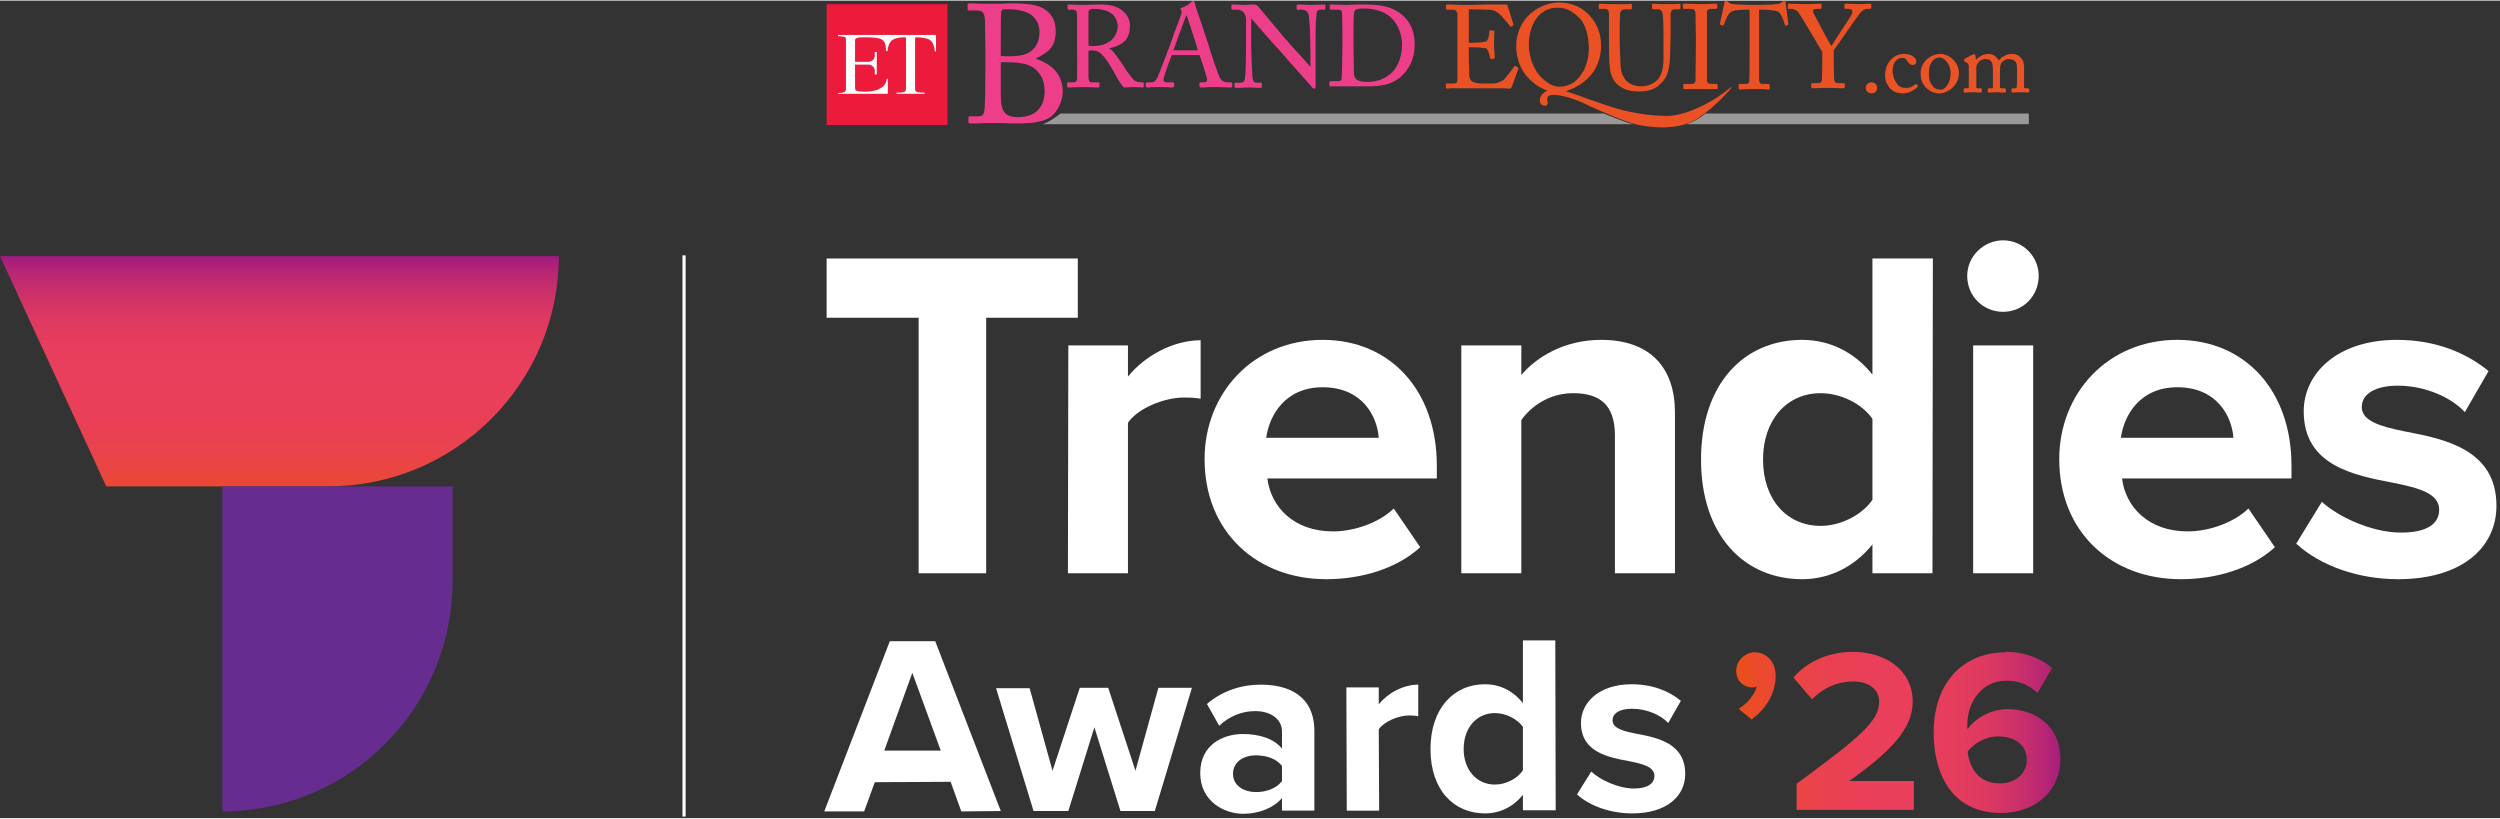 <svg version="1.2" xmlns="http://www.w3.org/2000/svg" viewBox="0 0 633 207" width="571" height="187">
	<rect x="0" y="0" width="633" height="207" fill="#333333" stroke="none"/>
	<title>Asset 1 (5)</title>
	<defs>
		<linearGradient id="g1" x2="1" gradientUnits="userSpaceOnUse" gradientTransform="matrix(0,-73.67,178.601,0,70.73,130.52)">
			<stop offset="0" stop-color="#ec5114"/>
			<stop offset=".05" stop-color="#eb4c25"/>
			<stop offset=".14" stop-color="#ea463d"/>
			<stop offset=".23" stop-color="#ea424e"/>
			<stop offset=".34" stop-color="#ea3f58"/>
			<stop offset=".46" stop-color="#ea3f5c"/>
			<stop offset=".59" stop-color="#e73d5d"/>
			<stop offset=".68" stop-color="#dd3961"/>
			<stop offset=".76" stop-color="#cd3169"/>
			<stop offset=".84" stop-color="#b72674"/>
			<stop offset=".91" stop-color="#9a1882"/>
			<stop offset=".97" stop-color="#770892"/>
			<stop offset="1" stop-color="#67009b"/>
		</linearGradient>
		<linearGradient id="g2" x2="1" gradientUnits="userSpaceOnUse" gradientTransform="matrix(93.94,0,0,161.013,438.84,173.45)">
			<stop offset="0" stop-color="#ec5114"/>
			<stop offset=".05" stop-color="#eb4c25"/>
			<stop offset=".14" stop-color="#ea463d"/>
			<stop offset=".23" stop-color="#ea424e"/>
			<stop offset=".34" stop-color="#ea3f58"/>
			<stop offset=".46" stop-color="#ea3f5c"/>
			<stop offset=".59" stop-color="#e73d5d"/>
			<stop offset=".68" stop-color="#dd3961"/>
			<stop offset=".76" stop-color="#cd3169"/>
			<stop offset=".84" stop-color="#b72674"/>
			<stop offset=".91" stop-color="#9a1882"/>
			<stop offset=".97" stop-color="#770892"/>
			<stop offset="1" stop-color="#67009b"/>
		</linearGradient>
		<linearGradient id="g3" x2="1" gradientUnits="userSpaceOnUse" gradientTransform="matrix(93.94,0,0,122.989,438.84,184.95)">
			<stop offset="0" stop-color="#ec5114"/>
			<stop offset=".05" stop-color="#eb4c25"/>
			<stop offset=".14" stop-color="#ea463d"/>
			<stop offset=".23" stop-color="#ea424e"/>
			<stop offset=".34" stop-color="#ea3f58"/>
			<stop offset=".46" stop-color="#ea3f5c"/>
			<stop offset=".59" stop-color="#e73d5d"/>
			<stop offset=".68" stop-color="#dd3961"/>
			<stop offset=".76" stop-color="#cd3169"/>
			<stop offset=".84" stop-color="#b72674"/>
			<stop offset=".91" stop-color="#9a1882"/>
			<stop offset=".97" stop-color="#770892"/>
			<stop offset="1" stop-color="#67009b"/>
		</linearGradient>
		<linearGradient id="g4" x2="1" gradientUnits="userSpaceOnUse" gradientTransform="matrix(93.94,0,0,119.233,438.84,185.3)">
			<stop offset="0" stop-color="#ec5114"/>
			<stop offset=".05" stop-color="#eb4c25"/>
			<stop offset=".14" stop-color="#ea463d"/>
			<stop offset=".23" stop-color="#ea424e"/>
			<stop offset=".34" stop-color="#ea3f58"/>
			<stop offset=".46" stop-color="#ea3f5c"/>
			<stop offset=".59" stop-color="#e73d5d"/>
			<stop offset=".68" stop-color="#dd3961"/>
			<stop offset=".76" stop-color="#cd3169"/>
			<stop offset=".84" stop-color="#b72674"/>
			<stop offset=".91" stop-color="#9a1882"/>
			<stop offset=".97" stop-color="#770892"/>
			<stop offset="1" stop-color="#67009b"/>
		</linearGradient>
	</defs>
	<style>
		.s0 { fill: #e95325 } 
		.s1 { fill: #ec1a3b } 
		.s2 { fill: #ffffff } 
		.s3 { fill: #ed3e89 } 
		.s4 { fill: #ea5225 } 
		.s5 { opacity: .5;fill: #ffffff } 
		.s6 { fill: none;stroke: #ffffff;stroke-miterlimit:10;stroke-width: .8 } 
		.s7 { fill: url(#g1) } 
		.s8 { fill: #662c8f } 
		.s9 { fill: url(#g2) } 
		.s10 { fill: url(#g3) } 
		.s11 { fill: url(#g4) } 
	</style>
	<g id="Layer_1-2">
		<g>
			<g>
				<g>
					<path class="s0" d="m473.9 20.7c-1.2 0-1.5 1-1.5 1.3 0 1.2 1 1.5 1.5 1.5 0.8 0 1.4-0.6 1.4-1.4 0-0.9-0.7-1.4-1.4-1.4z"/>
					<path class="s0" d="m485.3 21.2c-0.2-0.1-0.3-0.1-0.4 0-0.8 0.7-1.3 0.9-2.3 0.9-1.1 0-1.8-0.3-2.3-1.1-0.6-0.7-1.1-2-1.1-3.2 0-2.2 1.2-3.3 2.4-3.3 0.5 0 0.9 0 1.4 0.9 0.3 0.6 0.8 0.9 1.3 0.9 0.5 0 0.9-0.3 0.9-0.9 0-0.5-0.7-1.9-3.1-1.9-3 0-4.8 2.7-4.8 5.3 0 0.9 0.1 1.9 1 3.1 1.1 1.4 2.5 1.6 3.5 1.6 1.5 0 3-0.9 3.7-1.6q0.2-0.3 0-0.5l-0.3-0.2z"/>
					<path class="s0" d="m491.3 13.5q-1.6 0-3.1 1.1c-1.4 1.1-1.9 2.6-1.9 3.6 0 1.6 0.2 2.4 1.2 3.7 1.3 1.4 3 1.6 3.5 1.6 2.3 0 5-2.2 5-5 0-1.5-0.5-2.6-1.6-3.7-0.6-0.6-1.8-1.3-3.1-1.3zm-0.1 9c-0.9 0-1.5-0.3-2-1.1-0.7-0.9-0.8-1.7-0.8-3 0-1.6 0.3-2.5 1.1-3.3 0.5-0.6 1.1-0.7 1.6-0.7 1.1 0 2.8 1.6 2.8 3.9 0 2.4-1.2 4.3-2.7 4.3z"/>
					<path class="s0" d="m513.4 22.2h-0.6c-0.2 0-0.3-0.1-0.3-0.3v-4.9c0-1.7-0.5-2.2-1-2.7l-0.1-0.1c-0.6-0.6-1.4-0.7-2.1-0.7-1.3 0-2.6 0.8-3.2 1.7-0.6-1.1-1.5-1.7-2.6-1.7-1.1 0-2.4 0.6-3.2 1.5l-0.1-1c0-0.2-0.1-0.4-0.3-0.4q-0.2 0-0.5 0.1l-1.9 1c-0.1 0.1-0.2 0.2-0.2 0.3v0.2c0 0.1 0.1 0.2 0.2 0.3l0.5 0.2c0.4 0.3 0.5 0.6 0.5 1v3.9q0 0.6 0 1.2c0 0.4-0.1 0.4-0.2 0.4h-0.7c-0.3 0-0.4 0-0.4 0.3v0.4q0 0.4 0.3 0.4 0 0 0.3 0 0.5-0.1 1.7-0.1 1.3 0 1.7 0.1 0.2 0 0.3 0c0.3 0 0.3-0.3 0.3-0.4v-0.3c0-0.3-0.1-0.4-0.3-0.4h-0.8c-0.1 0-0.3 0-0.3-0.4v-4.4c0-0.6 0-1 0.3-1.4 0.5-0.9 1.4-1.2 2-1.2 0.4 0 1 0.1 1.3 0.4 0.3 0.3 0.6 0.7 0.6 2.3v4.5c0 0.2 0 0.2-0.3 0.2h-0.7c-0.3 0-0.3 0.2-0.3 0.4v0.3c0 0.3 0.1 0.4 0.2 0.4q0.1 0 0.3 0c0.3 0 0.9-0.1 1.8-0.1 0.9 0 1.5 0.1 1.8 0.1q0.1 0 0.2 0 0.3 0 0.3-0.4v-0.3c0-0.3-0.2-0.4-0.4-0.4h-0.8c-0.1 0-0.3 0-0.3-0.4v-3.9c0-0.9 0-1.4 0.3-2 0.3-0.6 1.2-1.1 1.8-1.1 0.7 0 1.2 0.2 1.6 0.4 0.4 0.4 0.6 0.9 0.6 1.7v3.3c0 0.4 0 1.2-0.1 1.7 0 0.2-0.1 0.3-0.3 0.3h-0.5c-0.3 0-0.5 0.1-0.5 0.4v0.3c0 0.3 0.2 0.4 0.3 0.4q0.1 0 0.3 0c0.4-0.1 1-0.1 1.8-0.1 0.8 0 1.3 0 1.6 0.1q0.2 0 0.2 0c0.1 0 0.3-0.1 0.3-0.4v-0.3c0-0.3-0.2-0.4-0.4-0.4z"/>
				</g>
				<g>
					<g>
						<path fill-rule="evenodd" class="s1" d="m209.3 0.9h30.6v30.6h-30.6z"/>
						<path class="s2" d="m216.7 15.5h3.1c0.9 0 1.7-0.6 1.7-1.5v-1q-0.1 0 0 0 0.2 0 0.5 0v5.7q-0.3 0-0.5 0-0.1-0.1 0-0.2v-0.8c0-0.8-0.8-1.5-1.7-1.5h-3.3v3.3 2.6c0 0.3 0.1 0.4 0.1 0.5 0.1 0.3 1 0.4 1.2 0.4 1.2 0.1 2.4 0.1 3.6-0.2q0.6-0.1 1.1-0.4c1.1-0.5 1.9-1.2 2-2.6h0.3v3.8h-12.6v-0.2c0.4 0 1.6 0 1.9-0.5q0.1-0.2 0.1-0.8v-11.9q0-0.6-0.1-0.8 0-0.1-0.3-0.2c-0.4-0.1-1.1-0.2-1.6-0.2v-0.3h24.8v4.2h-0.3c0 0 0-0.1 0-0.1-0.2-1.2-0.3-2.1-1.2-2.8-0.7-0.5-2.1-0.7-3.2-0.7q-0.4 0-0.5 0c0 0.1-0.1 0.1-0.1 0.5v12.2q0 0.7 0.1 0.9 0.1 0.1 0.3 0.2c0.5 0.2 1.5 0.2 2 0.2v0.3h-7.1v-0.3c0.6 0 1.5 0 2-0.2q0.3-0.1 0.3-0.3 0.1-0.1 0.1-0.8v-12.2c0-0.4 0-0.5-0.1-0.5q-0.1 0-0.5 0c-0.9 0-2.2 0.2-2.9 0.7-0.8 0.6-1.1 1.8-1.2 2.8h-0.3q-0.1-0.9-0.2-1.5c-0.3-1.5-1.2-1.7-2.6-1.9-0.9-0.1-2-0.1-3-0.1-0.6 0-1.2 0-1.7 0.2q-0.2 0.1-0.3 0.2c-0.1 0.1-0.1 0.3-0.1 0.7v1.7 3.4"/>
					</g>
					<g>
						<path class="s3" d="m262.2 14.7c3.1-1.6 5.1-2.7 5.1-7 0-2.7-1.1-4.6-3.3-5.8-1.4-0.8-3.9-1.2-7.6-1.2-0.8 0-1.8 0-2.8 0.1-1 0-1.9 0-2.6 0-2 0-3.6 0-4.6-0.1q-0.7 0-1 0-0.4 0-0.4 0.4v1.1c0 0.2 0.1 0.3 0.4 0.3h1.3c2 0 2.5 0.1 2.7 2.5 0 0.8 0.1 6 0.1 7.5v5c0 3.4-0.1 9-0.2 10-0.2 1.3-0.4 1.8-1.6 1.8h-2.1c-0.3 0-0.4 0.1-0.4 0.4v1.1c0 0.3 0.2 0.3 0.7 0.3 0.3 0 0.8 0 1.5 0 1.1-0.1 2.6-0.1 3.9-0.1 0.8 0 1.5 0 2.4 0 1 0.1 2.3 0.1 3.9 0.1 4 0 6.4-0.4 8.2-1.5 2-1.3 3.3-4.4 3.3-6.5 0-4.1-2.4-6.9-6.9-8.4zm-7.3-12.5q0.2 0 0.5 0c2.4 0 4.4 0.5 5.7 1.4 1.7 1.3 2.1 3.1 2.1 4.4 0 1.5-0.4 3.6-2.4 5-1 0.7-2.8 1.1-5.3 1.1-0.6 0-1.4 0-2.1-0.1v-3c0-3.7 0-7.3 0.1-8.1 0-0.3 0.2-0.6 0.5-0.7 0.2 0 0.5 0 0.9 0zm2.8 27.3c-3.2 0-4.3-1.4-4.3-5.5v-8.4h1.2c2.1 0 4 0.1 5.7 0.7 2.7 1.1 4.2 3.4 4.2 6.6 0 2.5-0.9 6.6-6.8 6.6z"/>
						<path class="s3" d="m289.3 20.7c-0.9 0-1.5-0.1-2.1-0.5-0.5-0.4-2.4-3-2.5-3.3-0.2-0.4-2.3-3.4-2.7-3.8-0.2-0.2-0.5-0.7-1.2-1 3.9-0.9 5.3-2.5 5.3-5.9 0-1.2-0.6-2.5-1.6-3.4-1.2-1.2-3.2-1.8-5.5-1.8-0.2 0-0.6 0-1.3 0-1 0-2.5 0.1-3.6 0.1-1.8 0-2.8-0.1-3.2-0.1q-0.3 0-0.4 0c-0.2 0-0.2 0.1-0.2 0.3v0.7q0 0.3 0.2 0.3h1.2c0.7 0 1 0.4 1 1.4 0 0.8 0 2.7 0 4.9v2.8q0.1 4.1 0 8.4c0 0.6-0.3 0.9-1.1 0.9h-1.2c-0.2 0-0.2 0.2-0.2 0.3v0.7c0 0.1 0 0.3 0.3 0.3q0.1 0 0.4 0c0.4 0 1.3-0.1 3.3-0.1 2 0 3 0.1 3.4 0.1q0.3 0 0.4 0c0.3 0 0.4-0.1 0.4-0.3v-0.7c0-0.1 0-0.3-0.3-0.3h-1.8c-0.4 0-0.6-0.5-0.7-1.1 0-0.4 0-3.7 0-5.4v-1.5c0.3-0.1 0.6-0.1 0.8-0.1 1.7 0 2.4 0.8 3.1 1.6 0.4 0.4 1.8 2.5 1.9 2.8 0 0 0.3 0.5 0.6 1 0.5 1 1.2 2.1 1.3 2.3q0.1 0.1 0.2 0.3c0.3 0.5 0.8 1.2 1.1 1.4h0.1c0.4 0 1.5-0.1 2.3-0.1q1.4 0 1.9 0.1 0.3 0 0.4 0c0.3 0 0.3-0.2 0.3-0.3v-0.7q0-0.3-0.3-0.3zm-6.3-14c0 1.3-1.1 4.8-6.2 4.8-0.5 0-0.8 0-1.2-0.1v-8.2c0-0.4 0.1-0.7 0.3-0.9 0.2-0.1 0.5-0.2 0.9-0.2 2.3 0 3.6 0.4 4.8 1.3 0.9 0.7 1.4 2 1.4 3.3z"/>
						<path class="s3" d="m311.7 20.7h-0.9c-0.6 0-1.4-0.2-2-1.3-0.4-0.8-2.3-6.3-2.9-8.5-0.3-1-1.1-3.2-1.8-5.4-0.7-2-1.4-4-1.6-4.9-0.1-0.3-0.2-0.5-0.4-0.5-0.2 0-0.3 0.1-0.4 0.2l-0.1 0.1c-0.3 0.3-1.5 1.2-2.4 1.4-0.3 0.1-0.3 0.3-0.3 0.3 0 0.2 0.1 0.3 0.2 0.4v0.1c0.2 0.2 0.1 0.5 0 0.8v0.1c-0.2 0.5-1.1 3-1.9 5-0.4 1.3-0.9 2.4-0.9 2.6-0.9 2.5-3 7.9-3.2 8.3-0.5 1-0.9 1.3-1.6 1.3h-1.1c-0.1 0-0.3 0.1-0.3 0.3v0.7c0 0.1 0 0.3 0.3 0.3 0.1 0 0.3 0 0.5 0 0.5-0.1 1.2-0.1 2.7-0.1 1.2 0 2.1 0 2.7 0.1q0.4 0 0.6 0 0.3 0 0.4-0.4v-0.6c0-0.3-0.3-0.3-0.4-0.3h-1.4c-0.3 0-0.9-0.1-0.9-0.6 0-0.1 0-0.2 0-0.4q0.1-0.1 0.1-0.2c0.1-0.6 1.6-4.8 2-5.7h7c0.5 1.2 1.6 4.8 1.9 5.9q0.1 0.5-0.1 0.8-0.1 0.2-0.7 0.2h-0.8c-0.1 0-0.3 0-0.3 0.3v0.6q0 0.4 0.3 0.4 0.4 0 0.9 0c0.6-0.1 1.7-0.1 3.2-0.1 1.6 0 2.4 0.1 2.9 0.1q0.4 0 0.6 0c0.1 0 0.4 0 0.4-0.3v-0.7q0-0.3-0.3-0.3zm-8.4-8.1h-6.2c0.4-1.2 3-8.2 3.1-8.5 0.1-0.3 0.2-0.4 0.2-0.4 0.1 0 0.1 0.2 0.1 0.3q0.1 0 0.1 0.1c0.1 0.3 2.4 7.2 2.7 8.5z"/>
						<path class="s3" d="m335.3 1q-0.2 0-0.6 0c-0.5 0-1.3 0.1-2.6 0.1-1.4 0-2.3-0.1-2.9-0.1q-0.4 0-0.6 0-0.3 0-0.3 0.2v0.8q0 0.3 0.3 0.3h1c0.9 0 1.4 0.4 1.7 1.1 0.2 0.4 0.3 3.2 0.4 4.5 0 1.3 0.1 2.7 0.1 5.5v3.4c-0.6-0.8-3.5-3.9-5.2-5.8-0.7-0.9-1.3-1.5-1.4-1.6l-6.7-8c-0.3-0.3-0.6-0.4-1-0.4q-0.3 0-0.6 0-0.6 0-1.6 0.1c-0.9 0-1.6-0.1-2.3-0.1q-0.4 0-0.7 0-0.1 0-0.2 0-0.3 0-0.3 0.2v0.8c0 0.2 0.1 0.3 0.3 0.3h1.3c1.1 0 2.1 0.9 2.1 2.6v5c0 5.3-0.1 8.6-0.2 9.2-0.1 1.4-0.5 1.7-1.3 1.7h-1.1q-0.3 0-0.3 0.2v0.8c0 0.1 0 0.3 0.3 0.3 0.1 0 0.5 0 1.1 0 0.7-0.1 1.7-0.1 2.1-0.1 0.5 0 1.5 0 2.2 0.1 0.4 0 0.8 0 0.9 0 0.3 0 0.3-0.1 0.3-0.3v-0.7c0-0.2 0-0.3-0.3-0.3h-1c-0.8 0-1-0.5-1.1-1.7 0-0.5-0.3-5.3-0.3-8v-6.5h0.1c0.4 0.5 6.1 7 6.4 7.3 0.2 0.1 1.2 1.3 2.5 2.8 0.7 0.8 1.5 1.7 2.3 2.6l4 4.5c0.1 0.2 0.4 0.5 0.8 0.5 0.2 0 0.2-0.3 0.2-0.7v-11c0-1.9 0-4.8 0.2-6.8 0-1.1 0.4-1.5 1.1-1.5h0.9c0.2 0 0.3-0.1 0.3-0.3v-0.7q0-0.3-0.3-0.3z"/>
						<path class="s3" d="m355 3.6c-2.6-2.2-5.6-2.6-9.5-2.6-0.3 0-1.1 0-2 0-0.9 0-1.9 0.1-2.3 0.1-1.8 0-3-0.1-3.7-0.1q-0.4 0-0.5 0c-0.3 0-0.3 0.1-0.3 0.2v0.8c0 0.3 0.2 0.3 0.3 0.3h1.6c0.8 0 1.1 0.1 1.2 0.7 0 0.5 0.1 4.6 0.1 5.3v2.2c0 2.3-0.1 8.8-0.2 9.3q-0.1 0.6-0.8 0.6h-2c-0.2 0-0.3 0.2-0.3 0.3v0.8q0 0.2 0.3 0.2 0.2 0.1 0.5 0c0.7 0 1.8 0 3.6 0 0.6 0 1.4 0 2.2 0 1 0 2.1 0 3.1 0 2.2 0 6.2 0 9-3 2-2.2 2.9-4.5 2.9-7.7 0-3.2-1.1-5.6-3.2-7.4zm-12.2 14.6c0-1.8-0.1-6.7-0.1-7.1v-2c0-1 0-4.4 0.1-5.5 0-0.6 0.1-1 0.5-1.3 0.4-0.3 1.6-0.3 2.2-0.3 3 0 5.6 1 7.2 2.8 1.4 1.5 2.3 4.1 2.3 6.3 0 2.4-0.7 4.8-2 6.5-1.6 1.9-4 3-6.8 3-1.4 0-2.5-0.3-2.9-0.8-0.4-0.6-0.5-1-0.5-1.6z"/>
					</g>
					<g>
						<path class="s4" d="m384.3 16.9l-0.5-0.3c-0.3-0.1-0.4 0.1-0.5 0.2-0.4 0.7-2.1 2.8-2.4 3.1-0.7 0.7-2 1-2.5 1.1-0.6 0-2.1 0-2.6 0-0.7 0-1.6 0-2.2-0.2-1.1-0.2-1.6-0.9-1.6-2.2 0-0.2 0-0.8 0-1.4-0.1-1.2-0.1-2.7-0.1-3.6v-1.8c2 0 3.2 0.1 3.8 0.2 0.7 0 1 0.4 1.2 1 0.1 0.3 0.3 1 0.4 1.4 0 0.1 0 0.3 0.1 0.3q0.1 0.1 0.2 0.1l0.7-0.1q0.2-0.1 0.2-0.4c0-0.3-0.2-1.9-0.2-3 0-1.9 0-3.1 0.1-3.4q0-0.1 0-0.2-0.1-0.1-0.3-0.1l-0.7-0.1q-0.3 0-0.3 0.3c0 0.6-0.1 1.2-0.2 1.5-0.3 0.9-0.5 1.1-1.3 1.2-0.3 0.1-3.1 0.2-3.7 0.2v-8.5l5.2 0.1c0.7 0 1.5 0.3 2.2 0.8 0.7 0.4 2.9 3.2 3 3.3 0 0.1 0.1 0.2 0.1 0.2q0.1 0 0.2 0l0.5-0.3c0.2-0.1 0.1-0.3 0.1-0.3l-1.5-4.8q-0.1-0.2-0.3-0.2-0.1 0-0.3 0c-0.3 0-0.6 0-0.9 0q-2.2 0-4.4 0-2.2 0.1-4.4 0.1h-1.3c-1.3 0-2.1-0.1-2.8-0.1q-0.5 0-0.9 0c-0.2 0-0.3 0.2-0.3 0.2v0.8c0 0.3 0.3 0.3 0.4 0.3h1c1.1 0 1.3 0.2 1.5 1.1 0 0.3 0 4 0 6.4v9.9c0 1.1 0 1.3-1.3 1.3h-1.2c-0.2 0-0.4 0-0.4 0.2v0.8c0 0.1 0.1 0.3 0.3 0.3q0.3 0 0.7-0.1 0.3 0 0.6 0 0.4 0 0.9 0 0.7 0 1.6 0 4.3 0 6.7 0 1.6 0 2.6 0c1.2 0 1.9 0 2.3 0.1q0.2 0 0.3 0c0.3 0 0.6-0.2 0.7-0.5l1.6-4.4c0-0.2 0.1-0.4-0.1-0.5z"/>
						<path class="s4" d="m405.1 2.1h1.3c0.7 0 1 0.4 1 1.5v7.2c0 4.1 0.1 6.1 0.4 7.4 0.5 2 1.6 3.3 3.4 4.1 0.9 0.5 2.3 0.7 3.9 0.7q3.5 0 5.3-1.9c1.5-1.3 2.2-3.1 2.4-5.9 0.1-1.2 0.2-6.5 0.2-6.9 0-2.2 0-4.8 0-5q0 0 0-0.1c0.1-0.4 0.2-1 1.1-1h1.2c0.2 0 0.2-0.3 0.2-0.4v-0.7c0-0.1 0-0.3-0.3-0.3q-0.1 0-0.4 0c-0.4 0.1-1.3 0.1-2.7 0.1-1.5 0-2.5 0-3-0.1q-0.4 0-0.5 0c-0.2 0-0.3 0.1-0.3 0.3v0.7c0 0.1 0 0.4 0.3 0.4h1.2c0.7 0 1.1 0.4 1.2 1.2 0.1 0.8 0.2 2.6 0.2 4.8v6.5c0 2.5-0.5 4.2-1.5 5.3-0.9 1-2.5 1.7-4.1 1.7-1.2 0-3.3-0.3-4.4-2.2q-0.9-1.3-0.9-3.8c-0.2-4-0.2-5.7-0.2-6.4v-2c0-1.6 0.1-3.7 0.1-3.9 0-0.6 0.4-1.2 1.3-1.2h1.4c0.2 0 0.3-0.1 0.3-0.3v-0.8q0-0.3-0.4-0.3-0.1 0-0.5 0.1c-0.6 0-1.7 0-3.3 0-1.6 0-2.8 0-3.4-0.1q-0.4 0-0.5 0c-0.3 0-0.3 0.1-0.3 0.4v0.6c0 0.2 0 0.4 0.3 0.4z"/>
						<path class="s4" d="m426.4 2.1h1.6c1 0 1.2 0.3 1.3 1 0 0.4 0.1 5.9 0.1 6.6v2.1c0 1.7-0.1 8.1-0.1 8.5-0.1 0.7-0.6 0.8-1.2 0.8h-1.6q-0.3 0-0.3 0.3v0.8q0 0.2 0.3 0.2 0.2 0.1 0.5 0c0.5 0 1.7 0 3.7 0 1.8 0 2.8 0 3.4 0q0.3 0 0.5 0c0.3 0 0.3-0.1 0.3-0.2v-0.8q0-0.3-0.3-0.3h-1.1c-0.9 0-1.3-0.2-1.3-1 0-0.2 0-2.1 0-3.9 0-1.8 0-3.5 0-3.7v-2.3c0-0.2 0-2.1 0-3.9 0-1.7 0-3.3 0-3.4 0-0.6 0.5-0.8 0.9-0.8h1.3q0.3 0 0.4-0.3v-0.7c0-0.2-0.2-0.3-0.3-0.3q-0.2 0-0.5 0c-0.6 0-1.5 0.1-3.3 0.1-1.9 0-3.2-0.1-3.8-0.1q-0.4 0-0.5 0c-0.2 0-0.3 0.1-0.3 0.3v0.8q0 0.2 0.3 0.2z"/>
						<path class="s4" d="m452.2 1.4c0-0.5 0-0.8-0.1-0.8 0-0.4 0-0.6-0.3-0.6-0.1 0-0.2 0.1-0.3 0.2l-0.5 0.3c-0.4 0.3-0.7 0.4-1.2 0.4q-0.4 0-0.9 0.1c-0.9 0-2 0.1-4.1 0.1h-1.2c-1.6 0-2.6-0.1-3.5-0.1q-0.6-0.1-1.1-0.1c-0.7 0-0.9-0.1-1.4-0.5l-0.3-0.2q-0.1-0.2-0.3-0.2c-0.3 0-0.3 0.3-0.4 0.6 0 0.3-0.9 4.1-1.1 5.2-0.1 0.3 0.1 0.3 0.1 0.3l0.5 0.2q0.3 0.1 0.3-0.2h0.1c0.3-1 1-3 2.1-3.4 0.9-0.4 3-0.4 3.8-0.4h0.6v7.6c0 1 0 9.8-0.1 10.6 0 0.3-0.3 0.6-0.7 0.6h-1.7c-0.3 0-0.3 0.3-0.3 0.4v0.6c0 0.1 0 0.4 0.4 0.4q0.1 0 0.4 0c0.6-0.1 1.6-0.1 3.3-0.1 1.8 0 2.7 0 3.1 0.1q0.3 0 0.3 0c0.3 0 0.4-0.2 0.4-0.3v-0.7c0-0.2-0.1-0.4-0.4-0.4h-1.5c-0.5 0-0.7-0.3-0.8-1.1 0-0.5 0-8.3 0-9.2v-8.5h0.6c1.3 0 3.5 0.1 4.2 0.5 0.8 0.4 1.5 2.5 1.7 3.2v0.1c0.1 0.2 0.2 0.3 0.3 0.3l0.4-0.2q0.3 0 0.2-0.3c-0.1-1-0.4-3.3-0.6-4.6z"/>
						<path class="s4" d="m473.4 0.8q-0.1 0-0.3 0c-0.4 0-1.1 0.1-2.3 0.1-1.5 0-2.5-0.1-3.1-0.1q-0.3 0-0.4 0-0.3 0-0.3 0.3v0.7c0 0.1 0 0.3 0.3 0.3h0.8q0.6 0 0.8 0.3c0.2 0.2 0.1 0.5 0.1 0.8-0.1 0.4-2.4 3.8-3.9 6.1-0.6 0.9-1.1 1.7-1.4 2.2-0.4-0.6-0.9-1.6-1.6-2.8-1.2-2.3-2.9-5.4-3-5.7-0.1-0.4 0-0.6 0.1-0.7q0.1-0.2 0.7-0.2h1c0.3 0 0.3-0.2 0.3-0.3v-0.8c0-0.2-0.2-0.2-0.3-0.2q-0.1 0-0.4 0c-0.5 0-1.7 0.1-4 0.1-1.4 0-2.5-0.1-3.1-0.1q-0.3 0-0.4 0-0.3 0-0.3 0.3v0.7c0 0.1 0 0.3 0.3 0.3h0.7c0.4 0 1.1 0.3 1.5 0.7 0.9 1.1 5.7 9.4 6.2 10.2v1.7c0 2.8-0.1 5.1-0.1 5.5 0 0.3-0.2 0.7-1 0.7h-1.4c-0.3 0-0.3 0.2-0.3 0.3v0.7c0 0.2 0.1 0.3 0.2 0.3q0.2 0 0.4 0c0.6 0 1.6-0.1 3.6-0.1 1.8 0 2.9 0.1 3.5 0.1q0.3 0 0.5 0c0.3 0 0.3-0.2 0.3-0.4v-0.6c0-0.2 0-0.3-0.3-0.3h-1.2c-0.7 0-1.1-0.1-1.2-1 0-0.3-0.1-2.2-0.1-3.4v-3.9c4.1-5.9 6.6-9.5 7-9.8q0.7-0.7 1.4-0.7h0.7c0.3 0 0.4-0.1 0.4-0.3v-0.7c0-0.2-0.1-0.3-0.4-0.3z"/>
						<path class="s4" d="m433 25.6c-2.9 1.6-7.1 3.6-11.1 3.6q-0.1 0-0.2 0c-7.2-0.2-11.7-1.6-15.6-2.9q-1.1-0.4-2.2-0.8c-1.1-0.3-2.2-0.7-3.2-1.1-1.4-0.5-2.8-1.1-4.3-1.4 0.5-0.1 0.7-0.3 0.7-0.3 1.2-0.4 3.5-1.5 5.2-3.3 2-1.9 3.1-5 3.1-8 0-2.9-1-5.6-2.9-7.6-1.4-1.6-4-3.4-8-3.3-1.6-0.1-4.8 0.8-7.1 2.9-2.2 2-3.5 5-3.5 8 0 4.3 1.9 6.9 2.9 8q2.2 2.4 5 3.4c-0.5 0.2-1.4 0.8-1.7 1.5-0.3 0.7-0.3 1.3 0 1.8 0.2 0.3 0.6 0.5 1.1 0.5q0.4 0 0.6-0.3c0.2-0.2 0.1-0.5 0-0.9 0-0.4-0.1-0.8 0.1-1.1q0.3-0.3 0.9-0.4c2.3-0.3 6.6 1.3 8.7 2.3q0.4 0.2 1 0.5c2.9 1.3 8.9 4 12 4.7 1.1 0.2 3.5 0.7 6.3 0.7 3 0 6.4-0.5 9.1-2.3 4.7-3.1 8.5-7.7 8.6-7.8l-0.2-0.1c0 0-2.2 1.9-5.3 3.7zm-32.3-7.5c-0.9 1.7-2.7 3.7-5.9 3.7-0.5 0-2.1 0-4.5-2.3-1.5-1.5-3.2-4.5-3.2-8.4 0-1.8 0.4-5.1 2.6-7.4 1.7-1.7 3.5-1.9 4.7-1.9 2 0 3.5 0.7 5.4 2.5 1.6 1.5 2.5 4.5 2.5 8.1 0 1.1-0.3 3.5-1.5 5.7z"/>
					</g>
					<path class="s5" d="m268.5 28.6h137.6c0 0 5.5 2.3 7.4 2.7h-149.5c0 0 1.4-0.3 4.5-2.7z"/>
					<path class="s5" d="m513.7 28.6h-81.9c-2.3 2-4.8 2.7-4.8 2.7h86.7z"/>
				</g>
			</g>
			<g>
				<path class="s2" d="m232.6 145v-64.7h-23.3v-15h63.6v15h-23.2v64.7z"/>
				<path class="s2" d="m270.4 145l0.1-57.7h15.1v7.9c4.1-5.1 11.3-9.2 18.4-9.2v14.8c-1.1-0.2-2.5-0.3-4.2-0.3-5 0-11.7 2.7-14.2 6.4v38.1c0 0-15.2 0-15.1 0z"/>
				<path class="s2" d="m334.9 85.9c17.2 0 28.9 12.9 28.9 31.8v3.3h-42.9c0.9 7.3 6.8 13.4 16.6 13.4 5.4 0 11.7-2.2 15.4-5.8l6.7 9.8c-5.9 5.4-14.8 8.1-23.8 8.1-17.5 0-30.8-11.9-30.8-30.4 0-16.7 12.3-30.2 29.9-30.2zm-14.3 24.8h28.5c-0.4-5.5-4.2-12.8-14.2-12.8-9.5 0-13.5 7.1-14.3 12.8z"/>
				<path class="s2" d="m408.9 145v-34.9c0-8-4.1-10.7-10.6-10.7-6 0-10.6 3.3-13.1 6.8v38.8h-15.2v-57.7h15.2v7.5c3.7-4.4 10.7-8.9 20.2-8.9 12.6 0 18.7 7.2 18.7 18.4v40.7h-15.1z"/>
				<path class="s2" d="m474.1 145v-7.3c-4.6 5.7-10.9 8.8-17.8 8.8-14.6 0-25.6-11-25.6-30.3 0-19.2 10.9-30.3 25.6-30.3 6.8 0 13.2 3 17.8 8.8v-29.4h15.3l-0.1 79.7zm0-39.1c-2.6-3.8-8-6.5-13.1-6.5-8.6 0-14.6 6.8-14.6 16.8 0 10.1 6 16.8 14.6 16.8 5.1 0 10.5-2.8 13.1-6.6 0 0 0-20.4 0-20.5z"/>
				<path class="s2" d="m498.1 69.7c0-5 4.2-9 9.1-9 4.9 0 9 4 9 9 0 5.1-4 9.1-9 9.1-5.1 0-9.1-4-9.1-9.1zm1.5 75.3v-57.7h15.2v57.7z"/>
				<path class="s2" d="m551.3 85.9c17.2 0 28.9 12.9 28.9 31.8v3.3h-42.9c0.9 7.3 6.8 13.4 16.6 13.4 5.4 0 11.7-2.2 15.4-5.8l6.7 9.8c-5.9 5.4-14.8 8.1-23.8 8.1-17.6 0-30.8-11.9-30.8-30.4 0-16.7 12.3-30.2 29.9-30.2zm-14.3 24.8h28.5c-0.4-5.5-4.2-12.8-14.2-12.8-9.5 0-13.5 7.1-14.3 12.8z"/>
				<path class="s2" d="m587.9 126.9c4.2 3.9 12.8 7.8 20 7.8 6.6 0 9.7-2.2 9.7-5.8 0-4.1-5.1-5.5-11.6-6.8-9.9-1.9-22.7-4.3-22.7-18.1 0-9.6 8.5-18.1 23.6-18.1 9.8 0 17.6 3.3 23.2 7.9l-6 10.4c-3.4-3.7-10-6.7-17-6.7-5.5 0-9.1 2-9.1 5.4 0 3.5 4.5 4.9 11 6.2 9.9 1.9 23.1 4.5 23.1 18.8 0 10.7-8.9 18.6-24.9 18.6-10.1 0-19.7-3.4-25.8-9l6.5-10.6z"/>
			</g>
			<path fill-rule="evenodd" class="s6" d="m173.2 64.5v142.1"/>
			<g>
				<path class="s2" d="m243.4 205.3l-2.7-7.5-19.2 0.1-2.7 7.4h-10.1l16.6-43.1h11.5l16.6 43-10 0.1zm-12.4-35.1l-7.1 19.7h14.3z"/>
				<path class="s2" d="m283.7 205.2l-6.6-21.2-6.6 21.2h-8.8l-9.5-31.1h8.5l5.8 20.9 6.9-21h7.2l6.9 21 5.8-21h8.5l-9.4 31.2h-8.7z"/>
				<path class="s2" d="m324.6 205.1v-3.2c-2.1 2.5-5.8 4-9.8 4-5 0-10.9-3.3-10.9-10.3 0-7.3 5.9-9.9 10.8-9.9 4.2 0 7.9 1.2 9.9 3.7v-4.3c0-3.1-2.7-5.2-6.8-5.2-3.4 0-6.5 1.3-9.1 3.7l-3.1-5.5c3.8-3.3 8.7-4.9 13.6-4.9 7.1 0 13.6 2.8 13.6 11.8v20.1h-8.2zm0-11.3c-1.3-1.8-3.9-2.7-6.6-2.7-3.2 0-5.8 1.7-5.8 4.7 0 2.9 2.6 4.6 5.9 4.6 2.6 0 5.2-1 6.5-2.8z"/>
				<path class="s2" d="m341 205.1l-0.1-31.2h8.2v4.3c2.2-2.8 6.1-5 10-5v8q-0.9-0.2-2.3-0.2c-2.7 0-6.3 1.5-7.7 3.5l0.1 20.6h-8.2z"/>
				<path class="s2" d="m385.6 205v-3.9c-2.4 3-5.8 4.7-9.6 4.7-7.9 0-13.8-5.9-13.8-16.3 0-10.2 5.8-16.4 13.8-16.4 3.7 0 7.1 1.6 9.6 4.8v-15.9h8.2l0.1 43h-8.3zm0-21.1c-1.4-2-4.3-3.5-7.1-3.5-4.6 0-7.9 3.7-7.9 9.1 0 5.3 3.3 9 7.9 9 2.8 0 5.7-1.5 7.1-3.6v-11z"/>
				<path class="s2" d="m402.9 195.2c2.2 2.1 6.9 4.3 10.8 4.3 3.5 0 5.2-1.3 5.2-3.2 0-2.2-2.7-3-6.3-3.7-5.4-1-12.3-2.3-12.3-9.7 0-5.2 4.6-9.8 12.8-9.8 5.3 0 9.5 1.7 12.5 4.2l-3.2 5.6c-1.9-2-5.4-3.6-9.2-3.6-3 0-4.9 1.1-4.9 2.9 0 2 2.4 2.7 5.9 3.4 5.4 1 12.5 2.4 12.5 10.2 0 5.7-4.8 10-13.4 10-5.4 0-10.7-1.8-14-4.8z"/>
			</g>
			<g>
				<path class="s7" d="m141.5 64.7h-141.5l26.9 58.3h56.2c32.2 0 58.4-26.1 58.4-58.3z"/>
				<path class="s8" d="m56.3 205.3v-82.3h58.3v23.9c0 32.3-26.1 58.4-58.3 58.4z"/>
			</g>
			<g>
				<path class="s9" d="m440.2 179.3c1.9-1 4.1-3.5 4.6-5.6-0.2 0.1-0.7 0.2-1.1 0.2-2.3 0-4.1-1.7-4.1-4.2 0-2.5 2.2-4.7 4.7-4.7 2.7 0 5.3 2.1 5.3 6 0 4.4-2.5 8.4-6.1 11l-3.3-2.7z"/>
				<g>
					<path class="s10" d="m454.9 204.9v-6.6c16.2-11.9 20.9-15.9 20.9-20.8 0-3.4-3.1-5.1-6.4-5.1-4.5 0-7.9 1.8-10.6 4.5l-4.7-5.5c3.8-4.5 9.6-6.5 15.1-6.5 8.4 0 15.1 4.8 15.1 12.6 0 6.8-5.5 12.6-16.1 20.1h16.4v7.3z"/>
					<path class="s11" d="m508 164.9c4.8 0 8.8 1.7 11.6 4.1l-3.7 6.3c-2.2-2-4.4-3.1-7.9-3.1-6 0-9.9 5.1-9.9 11.4 0 0.3 0 0.6 0.1 0.9 1.8-2.7 5.8-5.1 10.1-5.1 7.1 0 13.4 4.3 13.4 12.7 0 7.7-6.1 13.6-15 13.6-12 0-17.1-9.2-17.1-20.4 0-11.9 6.8-20.3 18.4-20.3zm-2.1 21.4c-2.9 0-5.8 1.5-7.7 3.8 0.4 3.8 2.5 8.1 8.1 8.1 4.5 0 6.9-3 6.9-5.8 0-4.3-3.5-6.1-7.3-6.1z"/>
				</g>
			</g>
		</g>
	</g>
</svg>